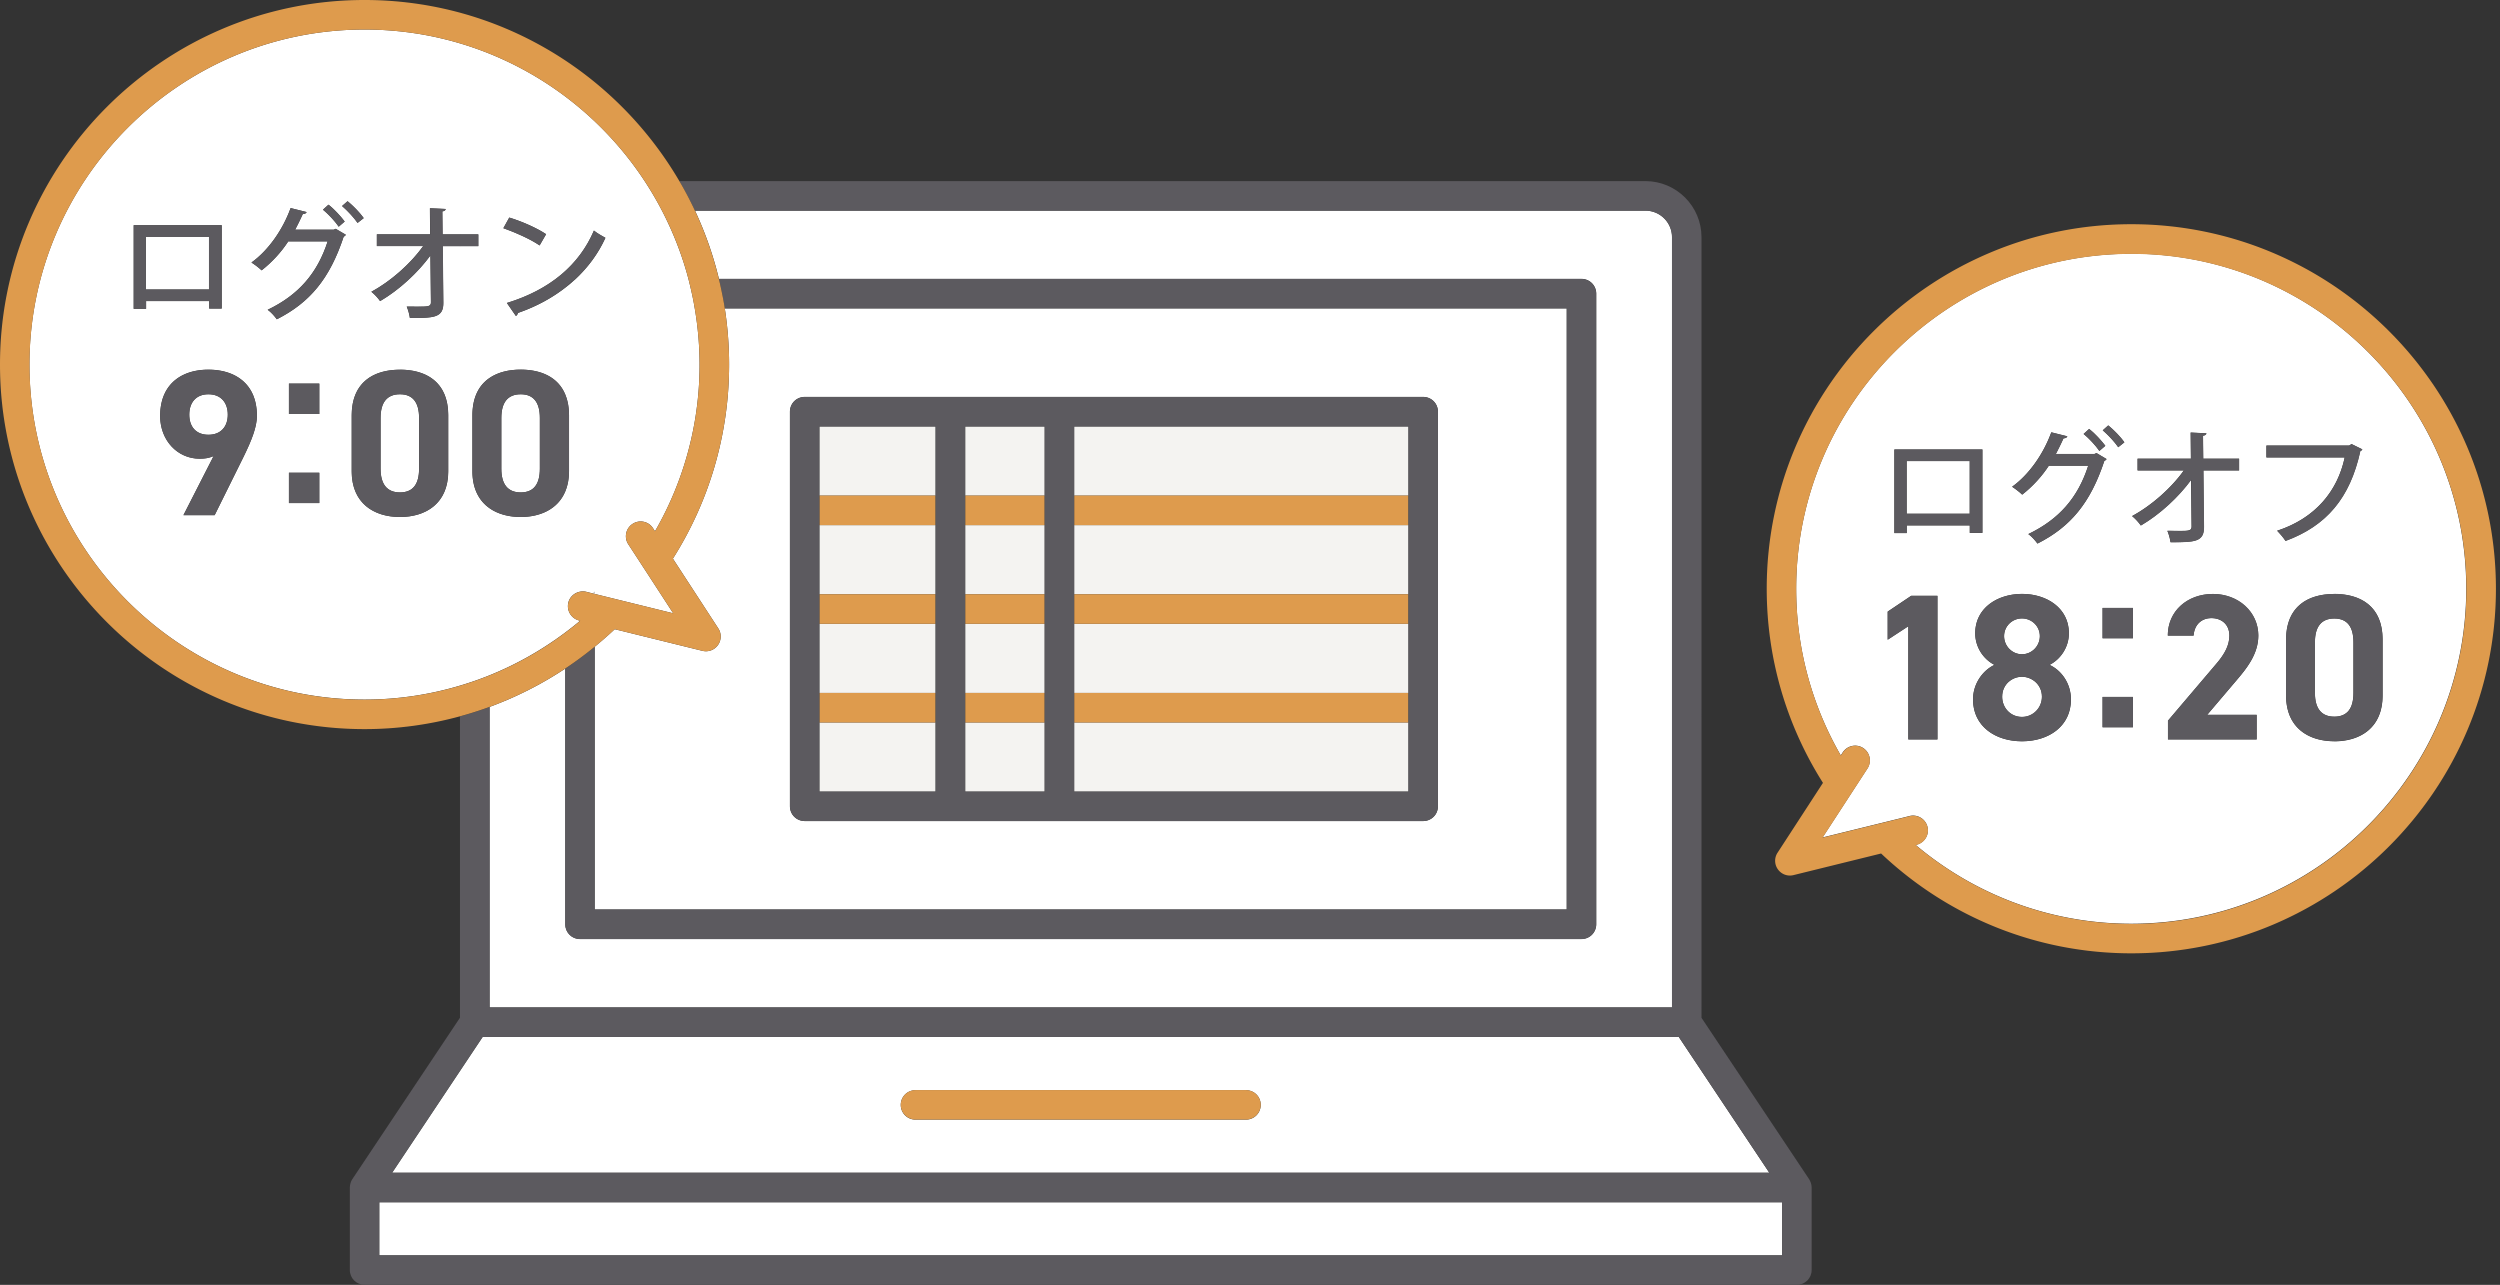 <svg xmlns="http://www.w3.org/2000/svg" width="300.5" height="154.44"><rect width="100%" height="100%" fill="#333333" stroke="none"/><defs><style>.cls-1{fill:#5c5a5f}.cls-2{fill:#fff}.cls-4{fill:#de9b4d}</style></defs><path fill="none" d="M.5.22h300v150H.5z" id="_レイヤー_2" data-name="レイヤー 2"/><g id="_レイヤー_1" data-name="レイヤー 1"><path class="cls-2" d="M190.1 33.52c.98 0 1.77.79 1.77 1.77v75.81c0 .98-.79 1.77-1.77 1.77H69.72c-.98 0-1.77-.79-1.77-1.77V80.36a43.951 43.951 0 01-9.1 4.61v36.12h142.13V28.51c0-1.76-1.43-3.19-3.19-3.19H83.54c1.22 2.61 2.19 5.35 2.88 8.21h103.69z"/><path class="cls-2" d="M188.32 109.34V37.07H87.12c.34 2.2.52 4.46.52 6.75 0 8.57-2.48 16.57-6.76 23.33l5.46 8.39c.4.61.38 1.4-.04 1.99a1.77 1.77 0 01-1.87.7l-10.54-2.6c-.78.73-1.58 1.43-2.41 2.11v31.58h116.84zM94.95 85.06V49.48c0-.98.79-1.77 1.77-1.77h74.35c.98 0 1.77.79 1.77 1.77v47.44c0 .98-.79 1.77-1.77 1.77H96.72c-.98 0-1.77-.79-1.77-1.77V85.06zm-49.36 59.45h168.62v6.38H45.59v-6.38zm156.21-19.87H58.01l-10.88 16.32h165.54l-10.88-16.32zm-52.03 9.94h-39.73c-.98 0-1.77-.79-1.77-1.77s.79-1.77 1.77-1.77h39.73c.98 0 1.77.79 1.77 1.77s-.79 1.77-1.77 1.77z"/><path class="cls-1" d="M217.66 142.17c-.05-.14-.11-.27-.18-.39 0 0 0-.02-.01-.02l-12.95-19.42V28.51c0-3.72-3.02-6.74-6.74-6.74H81.66c.67 1.15 1.3 2.33 1.87 3.55h114.25c1.76 0 3.19 1.43 3.19 3.19v92.59H58.84V84.98c-1.16.43-2.34.8-3.55 1.13v36.22l-12.95 19.42s0 .02-.01.02c-.08.12-.14.25-.18.39l-.03.11c-.04.15-.07.3-.07.46v9.93c0 .98.79 1.77 1.77 1.77h172.17c.98 0 1.77-.79 1.77-1.77v-9.93c0-.16-.03-.31-.07-.46 0-.04-.02-.07-.03-.11zM58.01 124.64h143.78l10.88 16.32H47.14l10.88-16.32zm156.21 26.25H45.59v-6.38h168.62v6.38z"/><path d="M116.01 63.12h9.56v8.31h-9.55v-8.31zm0 11.86h9.56v8.31h-9.55v-8.31zM98.49 63.12h13.97v8.31H98.49v-8.31zm30.63 0h40.18v8.31h-40.18v-8.31zM98.49 86.84h13.97v8.31H98.49v-8.31zm0-11.86h13.97v8.31H98.49v-8.31zm17.52-23.72h9.56v8.31h-9.55v-8.31zm13.11 23.72h40.18v8.31h-40.18v-8.31zM98.49 51.26h13.97v8.31H98.49v-8.31zm30.63 0h40.18v8.31h-40.18v-8.31zm0 35.58h40.18v8.31h-40.18v-8.31zm-13.11 0h9.56v8.31h-9.55v-8.31z" fill="#f4f3f1"/><path class="cls-4" d="M98.49 71.43h13.97v3.55H98.49v-3.55zm17.52 0h9.56v3.55h-9.55v-3.55zm13.11 11.86h40.18v3.55h-40.18v-3.55zm20.65 47.74h-39.73c-.98 0-1.77.79-1.77 1.77s.79 1.77 1.77 1.77h39.73c.98 0 1.77-.79 1.77-1.77s-.79-1.77-1.77-1.77zM98.49 83.29h13.97v3.55H98.49v-3.55zm17.52 0h9.56v3.55h-9.55v-3.55zm13.11-23.72h40.18v3.55h-40.18v-3.55zm-13.11 0h9.56v3.55h-9.55v-3.55zm-17.52 0h13.97v3.55H98.49v-3.55zm30.63 11.86h40.18v3.55h-40.18v-3.55z"/><path class="cls-1" d="M171.07 47.71H96.72c-.98 0-1.77.79-1.77 1.77v47.44c0 .98.79 1.77 1.77 1.77h74.35c.98 0 1.77-.79 1.77-1.77V49.48c0-.98-.79-1.77-1.77-1.77zM98.49 95.15V51.26h13.97v43.89H98.49zm17.52 0V51.26h9.56v43.89h-9.56zm53.28-35.58v35.58h-40.18V51.26h40.18v8.31z"/><path class="cls-1" d="M190.1 33.52H86.41c.14.59.28 1.18.39 1.78.12.59.22 1.18.32 1.77h101.2v72.26H71.48V77.75c-.58.47-1.17.93-1.77 1.38-.58.43-1.17.84-1.77 1.24v30.74c0 .98.79 1.77 1.77 1.77h120.38c.98 0 1.77-.79 1.77-1.77V35.3c0-.98-.79-1.77-1.77-1.77z"/><path class="cls-2" d="M71.29 71.35l.19.05v-.28l-.19.23zM48.07 47.39c-1.57 0-2.33 1-2.33 2.85v6.1c0 1.85.75 2.85 2.33 2.85s2.3-1 2.3-2.85v-6.1c0-1.85-.75-2.85-2.3-2.85zM17.54 28.46h7.58v6.33h-7.58v-6.33zm7.51 18.93c-1.5 0-2.3 1-2.3 2.45s.8 2.42 2.3 2.42 2.33-1 2.33-2.42-.8-2.45-2.33-2.45zm37.54 0c-1.57 0-2.33 1-2.33 2.85v6.1c0 1.85.75 2.85 2.33 2.85s2.3-1 2.3-2.85v-6.1c0-1.85-.75-2.85-2.3-2.85z"/><path class="cls-2" d="M75.82 65.88l-.3-.46c-.54-.82-.3-1.92.52-2.45.82-.54 1.92-.31 2.45.52l.24.37a40.003 40.003 0 004.78-26.78c-.1-.6-.21-1.19-.34-1.77-.13-.6-.27-1.19-.42-1.78-.76-2.88-1.84-5.62-3.18-8.21-.63-1.22-1.33-2.4-2.08-3.55-7.2-10.97-19.6-18.22-33.67-18.22-22.21 0-40.28 18.06-40.28 40.27s18.07 40.27 40.28 40.27c3.99 0 7.83-.59 11.47-1.68 1.21-.36 2.39-.77 3.55-1.24 3.27-1.32 6.32-3.06 9.1-5.14.6-.45 1.2-.92 1.77-1.4v-.02l-.1-.03a1.781 1.781 0 01-1.3-2.15c.17-.69.74-1.18 1.4-1.31.24-.05.5-.05.75.01l.83.21.19-.23v.28l9.44 2.33-3.25-5-1.85-2.84zM61.21 26.15c1.53.46 3.33 1.26 4.43 2l-.78 1.35c-1.08-.75-2.87-1.54-4.35-2.07l.71-1.28zM39.48 24.6c.69.53 1.5 1.43 1.95 2.03l-.72.62c-.42-.63-1.26-1.53-1.89-2.04l.66-.6zM17.56 37.12h-1.49V27.07h10.58v10.02h-1.51v-.9h-7.58v.93zm11.72 17.77l-3.48 7.03h-3.75l3.63-7.11c-.55.25-1.08.32-1.68.32-2.65 0-4.75-2.18-4.75-5.15 0-3.83 2.6-5.55 5.8-5.55s5.83 1.7 5.83 5.53c0 1.35-.63 2.95-1.6 4.93zm9.1 5.58h-3.65v-3.65h3.65v3.65zm0-10.71h-3.65v-3.65h3.65v3.65zm2.92-21.3c-1.68 5.07-4.08 7.92-8.03 9.92-.25-.35-.67-.84-1.1-1.14 3.69-1.77 5.97-4.38 7.21-8.22h-4.74c-.81 1.25-1.92 2.48-3.2 3.48-.28-.28-.81-.69-1.22-.94 2.01-1.44 3.75-3.9 4.71-6.55l1.92.48c-.06.16-.25.24-.46.24-.27.6-.63 1.34-.92 1.88h4.65l.22-.1 1.22.72c-.04.1-.18.18-.27.24zm-.18-3.69l.66-.58c.67.54 1.5 1.4 1.94 2.03l-.74.58c-.39-.58-1.2-1.47-1.86-2.03zm12.76 31.87c0 3.88-2.7 5.5-5.8 5.5s-5.8-1.62-5.8-5.5v-6.7c0-4.05 2.7-5.5 5.8-5.5s5.8 1.45 5.8 5.48v6.73zm-.67-27.05l.07 6.77c.03 1.86-1.17 1.86-4.02 1.86-.05-.39-.21-.99-.38-1.37.39 0 .83.01 1.22.01 1.36 0 1.69 0 1.69-.53l-.06-5.63c-1.51 2.08-3.78 4.17-6.05 5.49a5.53 5.53 0 00-1.05-1.12c2.33-1.26 4.71-3.36 6.23-5.49h-5.57v-1.41h6.41l-.03-3.14 1.89.09c-.01.15-.15.26-.41.29l.03 2.76h4.31v1.41H53.2zm15.18 27.05c0 .95-.16 1.76-.46 2.45-.89 2.12-3.01 3.05-5.35 3.05-1.41 0-2.73-.34-3.75-1.06-1.24-.88-2.05-2.32-2.05-4.44v-6.7c0-2.21.81-3.65 2.05-4.5 1.03-.7 2.35-1.01 3.75-1.01 2.34 0 4.45.83 5.35 2.97.29.69.46 1.52.46 2.51v6.73zm.65-22.98c-.27.24-.54.48-.83.71-1.68 1.35-3.67 2.46-5.96 3.25-.02.15-.12.3-.24.36l-1.08-1.56c5.18-1.59 8.69-4.56 10.46-8.7.43.35.95.63 1.38.87-.87 1.91-2.13 3.61-3.73 5.08z"/><path class="cls-2" d="M69.71 74.62v.02l.02-.02h-.02z"/><path class="cls-4" d="M80.88 67.16a43.557 43.557 0 006.76-23.33c0-2.29-.18-4.55-.52-6.75-.09-.6-.2-1.19-.32-1.77a43.645 43.645 0 00-3.27-9.99c-.57-1.22-1.19-2.4-1.87-3.55C74.05 8.76 59.94 0 43.82 0 19.66 0 0 19.66 0 43.82s19.66 43.82 43.82 43.82c3.97 0 7.81-.54 11.47-1.54a43.465 43.465 0 0016.19-8.36c.83-.68 1.64-1.37 2.41-2.11l10.54 2.6a1.77 1.77 0 001.87-.7c.42-.59.44-1.38.04-1.99l-5.46-8.39zm-9.39 4.24l-.19-.05-.83-.21c-.25-.06-.51-.06-.75-.01-.66.13-1.23.62-1.4 1.31-.24.95.35 1.91 1.3 2.15l.1.03h.02s-.01.02-.02.02c-.58.49-1.17.95-1.77 1.4a40.119 40.119 0 01-12.65 6.38 40.275 40.275 0 01-11.47 1.68c-22.21 0-40.28-18.07-40.28-40.27S21.61 3.55 43.82 3.55c14.07 0 26.47 7.26 33.67 18.22.75 1.14 1.44 2.33 2.08 3.55 1.35 2.59 2.42 5.33 3.18 8.21.15.59.29 1.18.42 1.78.13.59.24 1.18.34 1.77.37 2.2.58 4.45.58 6.75 0 7.29-1.96 14.13-5.36 20.03l-.24-.37a1.773 1.773 0 00-2.45-.52c-.82.53-1.05 1.63-.52 2.45l.3.46 1.85 2.84 3.25 5-9.44-2.33z"/><path class="cls-2" d="M280.58 74.34c-1.57 0-2.33 1-2.33 2.85v6.1c0 1.85.75 2.85 2.33 2.85s2.3-1 2.3-2.85v-6.1c0-1.85-.75-2.85-2.3-2.85zm-51.4-18.92h7.58v6.33h-7.58v-6.33zm13.86 23.22c1.18 0 2.15-.97 2.15-2.18s-.98-2.13-2.15-2.13-2.15.95-2.15 2.13.95 2.18 2.15 2.18zm0 2.71c-1.18 0-2.38.9-2.38 2.4 0 1.33 1 2.43 2.38 2.43s2.4-1.1 2.4-2.43c0-1.5-1.25-2.4-2.4-2.4z"/><path class="cls-2" d="M256.18 30.5c-22.21 0-40.28 18.07-40.28 40.27 0 7.29 1.96 14.13 5.36 20.03l.24-.37c.54-.82 1.64-1.05 2.45-.52.82.53 1.05 1.63.52 2.45l-.3.46-1.86 2.86-3.24 4.98 6.1-1.5 3.53-.87.83-.21c.95-.23 1.91.35 2.15 1.3.24.95-.35 1.91-1.3 2.15l-.12.03c7.01 5.9 16.05 9.47 25.91 9.47 22.21 0 40.27-18.07 40.27-40.27s-18.07-40.27-40.27-40.27zm-2.77 20.64c.67.54 1.5 1.4 1.94 2.03l-.74.59c-.39-.59-1.2-1.47-1.86-2.03l.66-.59zm-2.3.42c.69.53 1.5 1.43 1.95 2.03l-.72.62c-.42-.63-1.26-1.53-1.89-2.04l.66-.6zm-4.54.41l1.92.48c-.06.17-.25.24-.46.24-.27.6-.63 1.33-.92 1.88h4.65l.23-.11 1.21.72c-.04.11-.18.18-.27.24-1.68 5.07-4.08 7.92-8.03 9.92-.25-.35-.67-.84-1.1-1.14 3.69-1.77 5.97-4.38 7.2-8.22h-4.74c-.81 1.25-1.92 2.48-3.2 3.48-.29-.29-.81-.69-1.21-.95 2.01-1.44 3.75-3.9 4.71-6.54zm-13.69 36.9h-3.5v-13.6l-2.48 1.62v-3.38l2.83-1.9h3.15v17.26zm-3.69-25.72v.93h-1.49V54.03h10.58v10.03h-1.52v-.9h-7.58zm13.85 25.95c-3.2 0-5.88-1.8-5.88-5.03 0-1.95 1.23-3.53 2.58-4.15a4.297 4.297 0 01-2.32-3.8c0-3.05 2.7-4.73 5.63-4.73s5.63 1.68 5.63 4.73c0 1.62-.95 3.1-2.33 3.8 1.4.63 2.58 2.2 2.58 4.15 0 3.23-2.68 5.03-5.88 5.03zm13.34-1.68h-3.65v-3.65h3.65v3.65zm0-10.7h-3.65v-3.65h3.65v3.65zm6.99-19.05c-1.52 2.09-3.78 4.17-6.05 5.49-.25-.36-.67-.83-1.05-1.13 2.33-1.26 4.71-3.36 6.23-5.49h-5.57v-1.41h6.41l-.03-3.14 1.89.09c-.02.15-.15.25-.41.29l.03 2.76h4.31v1.41h-4.29l.07 6.77c.03 1.86-1.17 1.86-4.02 1.86-.05-.39-.21-.99-.38-1.37.39 0 .83.01 1.21.01 1.37 0 1.7 0 1.7-.53l-.06-5.63zm7.88 28.26v2.95h-10.66v-2.25l5.78-6.8c1.08-1.25 1.6-2.3 1.6-3.43 0-1.4-1.03-2.1-2.15-2.1s-2.05.72-2.15 2.1h-3.1c0-2.98 2.45-5 5.43-5s5.45 2.15 5.45 5c0 2.28-1.5 4.05-2.6 5.35l-3.55 4.18h5.95zm2.46-22.14c4.59-1.5 7.26-4.76 8.12-8.81h-9.41v-1.43h9.96l.27-.18 1.3.64c-.04.09-.13.17-.25.21-1.25 5.66-4.07 8.97-8.99 10.79-.23-.37-.71-.93-1.01-1.23zm6.88 25.31c-3.1 0-5.8-1.62-5.8-5.5v-6.7c0-4.05 2.7-5.5 5.8-5.5s5.8 1.45 5.8 5.48v6.73c0 3.88-2.7 5.5-5.8 5.5z"/><path class="cls-4" d="M256.18 26.95c-24.16 0-43.82 19.66-43.82 43.82 0 8.57 2.48 16.57 6.76 23.33l-5.46 8.4c-.4.61-.38 1.4.04 1.99a1.77 1.77 0 001.87.7l10.54-2.6c7.85 7.43 18.44 12 30.08 12 24.16 0 43.82-19.66 43.82-43.82s-19.66-43.82-43.82-43.82zm0 84.1c-9.86 0-18.9-3.57-25.91-9.47l.12-.03c.95-.24 1.53-1.19 1.3-2.15-.23-.95-1.2-1.53-2.15-1.3l-.83.21-3.53.87-6.1 1.5 5.1-7.84.3-.46c.53-.82.3-1.92-.52-2.45-.82-.54-1.92-.3-2.45.52l-.24.37c-3.4-5.9-5.36-12.74-5.36-20.03 0-22.21 18.07-40.27 40.28-40.27s40.27 18.07 40.27 40.27-18.07 40.27-40.27 40.27z"/><path class="cls-4" d="M224.17 92.84l-5.1 7.84 3.24-4.98 1.86-2.86z"/><path class="cls-1" d="M34.73 56.82h3.65v3.65h-3.65v-3.65zm-9.59-19.73h1.51V27.07H16.07v10.05h1.49v-.93h7.58v.9zm-.02-2.29h-7.58v-6.33h7.58v6.33zm15.59-7.55l.72-.62c-.45-.6-1.26-1.5-1.95-2.03l-.66.6c.63.51 1.47 1.41 1.89 2.04zm12.46-1.84c.26-.03.39-.13.41-.29l-1.89-.09.03 3.14h-6.41v1.41h5.57c-1.52 2.13-3.9 4.23-6.23 5.49.38.3.8.76 1.05 1.12 2.27-1.32 4.53-3.41 6.05-5.49l.06 5.63c0 .53-.33.53-1.69.53-.39 0-.83-.01-1.22-.01.17.38.33.97.38 1.37 2.85 0 4.05 0 4.02-1.86l-.07-6.77h2.08v-1.08c0-.11.01-.22.02-.33h-2.11l-.03-2.76zM25.05 44.44c-3.2 0-5.8 1.72-5.8 5.55 0 2.98 2.1 5.15 4.75 5.15.6 0 1.13-.07 1.68-.32l-3.63 7.11h3.75l3.48-7.03c.97-1.98 1.6-3.58 1.6-4.93 0-3.83-2.6-5.53-5.83-5.53zm0 7.82c-1.5 0-2.3-1-2.3-2.42s.8-2.45 2.3-2.45 2.33 1 2.33 2.45-.8 2.42-2.33 2.42zm9.68-6.15h3.65v3.65h-3.65v-3.65zm13.34-1.67c-3.1 0-5.8 1.45-5.8 5.5v6.7c0 3.88 2.7 5.5 5.8 5.5s5.8-1.62 5.8-5.5v-6.73c0-4.03-2.7-5.48-5.8-5.48zm2.31 11.9c0 1.85-.75 2.85-2.3 2.85s-2.33-1-2.33-2.85v-6.1c0-1.85.75-2.85 2.33-2.85s2.3 1 2.3 2.85v6.1zm-6.67-30.13c-.44-.63-1.26-1.49-1.94-2.03l-.66.58c.66.56 1.47 1.44 1.86 2.03l.74-.58zm-3.58 1.4h-4.65c.29-.54.65-1.28.92-1.88.21 0 .4-.08.46-.24l-1.92-.48c-.96 2.64-2.7 5.1-4.71 6.54.41.25.93.66 1.22.94 1.28-1 2.39-2.23 3.2-3.48h4.74c-1.23 3.84-3.51 6.45-7.21 8.22.42.3.84.79 1.1 1.14 3.95-2 6.35-4.85 8.03-9.92.09-.06.22-.14.27-.24l-1.22-.72-.22.1zm20.38-.18c1.49.53 3.27 1.32 4.35 2.07l.78-1.35c-1.1-.74-2.9-1.53-4.43-2l-.71 1.28zm8.53 6.23c1.6-1.46 2.86-3.17 3.73-5.08-.43-.24-.95-.53-1.38-.87-1.77 4.14-5.28 7.11-10.46 8.7l1.08 1.56c.12-.06.22-.21.24-.36 2.3-.79 4.29-1.9 5.96-3.25.19-.31.48-.56.83-.71z"/><path class="cls-1" d="M55.29 29.59h2.21v-1.41h-2.2c0 .11-.02.22-.02.33v1.08zM67.94 47.4c-.89-2.14-3.01-2.97-5.35-2.97-1.41 0-2.73.3-3.75 1.01-1.24.85-2.05 2.28-2.05 4.5v6.7c0 2.12.81 3.56 2.05 4.44 1.03.73 2.35 1.06 3.75 1.06 2.34 0 4.45-.93 5.35-3.05.29-.69.46-1.5.46-2.45v-6.73c0-.99-.16-1.82-.46-2.51zm-3.05 8.94c0 1.85-.75 2.85-2.3 2.85s-2.33-1-2.33-2.85v-6.1c0-1.85.75-2.85 2.33-2.85s2.3 1 2.3 2.85v6.1zm3.32-21.98c.28-.23.56-.46.83-.71-.35.14-.63.39-.83.71zM226.9 73.52v3.38l2.48-1.62v13.61h3.5V71.63h-3.15l-2.83 1.9zm19.37-17.55h4.74c-1.23 3.84-3.51 6.45-7.2 8.22.42.3.84.8 1.1 1.14 3.95-2 6.35-4.85 8.03-9.92.09-.06.23-.13.27-.24l-1.21-.72-.23.11h-4.65c.29-.54.64-1.28.92-1.88.21 0 .4-.08.46-.24l-1.92-.48c-.96 2.64-2.7 5.1-4.71 6.54.41.26.93.66 1.21.95 1.28-1 2.39-2.24 3.2-3.48zm-7.98 8.08V54.02h-10.58v10.05h1.49v-.93h7.58v.9h1.52zm-1.53-2.3h-7.58v-6.33h7.58v6.33zm17.85-8l.74-.59c-.43-.63-1.26-1.49-1.94-2.03l-.66.59c.66.56 1.47 1.44 1.86 2.03zm-8.26 26.17c1.38-.7 2.33-2.18 2.33-3.8 0-3.05-2.68-4.73-5.63-4.73s-5.63 1.68-5.63 4.73c0 1.62.95 3.1 2.32 3.8-1.35.63-2.58 2.2-2.58 4.15 0 3.23 2.68 5.03 5.88 5.03s5.88-1.8 5.88-5.03c0-1.95-1.18-3.53-2.58-4.15zm-3.31-5.58c1.18 0 2.15.95 2.15 2.13s-.98 2.18-2.15 2.18-2.15-.97-2.15-2.18.95-2.13 2.15-2.13zm0 11.83c-1.38 0-2.38-1.1-2.38-2.43 0-1.5 1.2-2.4 2.38-2.4s2.4.9 2.4 2.4c0 1.33-1.08 2.43-2.4 2.43zm9.3-31.97l.72-.62c-.45-.6-1.26-1.5-1.95-2.03l-.66.6c.63.51 1.47 1.41 1.89 2.04zm19.11 22.19c0-2.85-2.35-5-5.45-5s-5.43 2.03-5.43 5h3.1c.1-1.38.98-2.1 2.15-2.1s2.15.7 2.15 2.1c0 1.13-.52 2.18-1.6 3.43l-5.78 6.8v2.25h10.66v-2.95h-5.95l3.55-4.18c1.1-1.3 2.6-3.07 2.6-5.35zm12.26-22.16c.12-.04.21-.12.25-.21l-1.3-.64-.27.18h-9.96v1.43h9.41c-.86 4.05-3.53 7.31-8.12 8.81.3.3.78.86 1.01 1.23 4.92-1.82 7.74-5.13 8.99-10.79zm-21.97 9.59c-.39 0-.82-.01-1.21-.01.17.37.33.97.38 1.37 2.85 0 4.05 0 4.02-1.86l-.07-6.77h4.29v-1.41h-4.31l-.03-2.76c.26-.03.39-.14.41-.29l-1.89-.09.03 3.14h-6.41v1.41h5.57c-1.52 2.13-3.9 4.23-6.23 5.49.38.3.8.76 1.05 1.13 2.27-1.32 4.53-3.41 6.05-5.49l.06 5.63c0 .53-.33.53-1.7.53zm-9.01 19.95h3.65v3.65h-3.65v-3.65zm27.85-12.38c-3.1 0-5.8 1.45-5.8 5.5v6.7c0 3.88 2.7 5.5 5.8 5.5s5.8-1.62 5.8-5.5v-6.73c0-4.03-2.7-5.48-5.8-5.48zm2.31 11.91c0 1.85-.75 2.85-2.3 2.85s-2.33-1-2.33-2.85v-6.1c0-1.85.75-2.85 2.33-2.85s2.3 1 2.3 2.85v6.1zm-30.16-10.23h3.65v3.65h-3.65v-3.65z"/></g></svg>